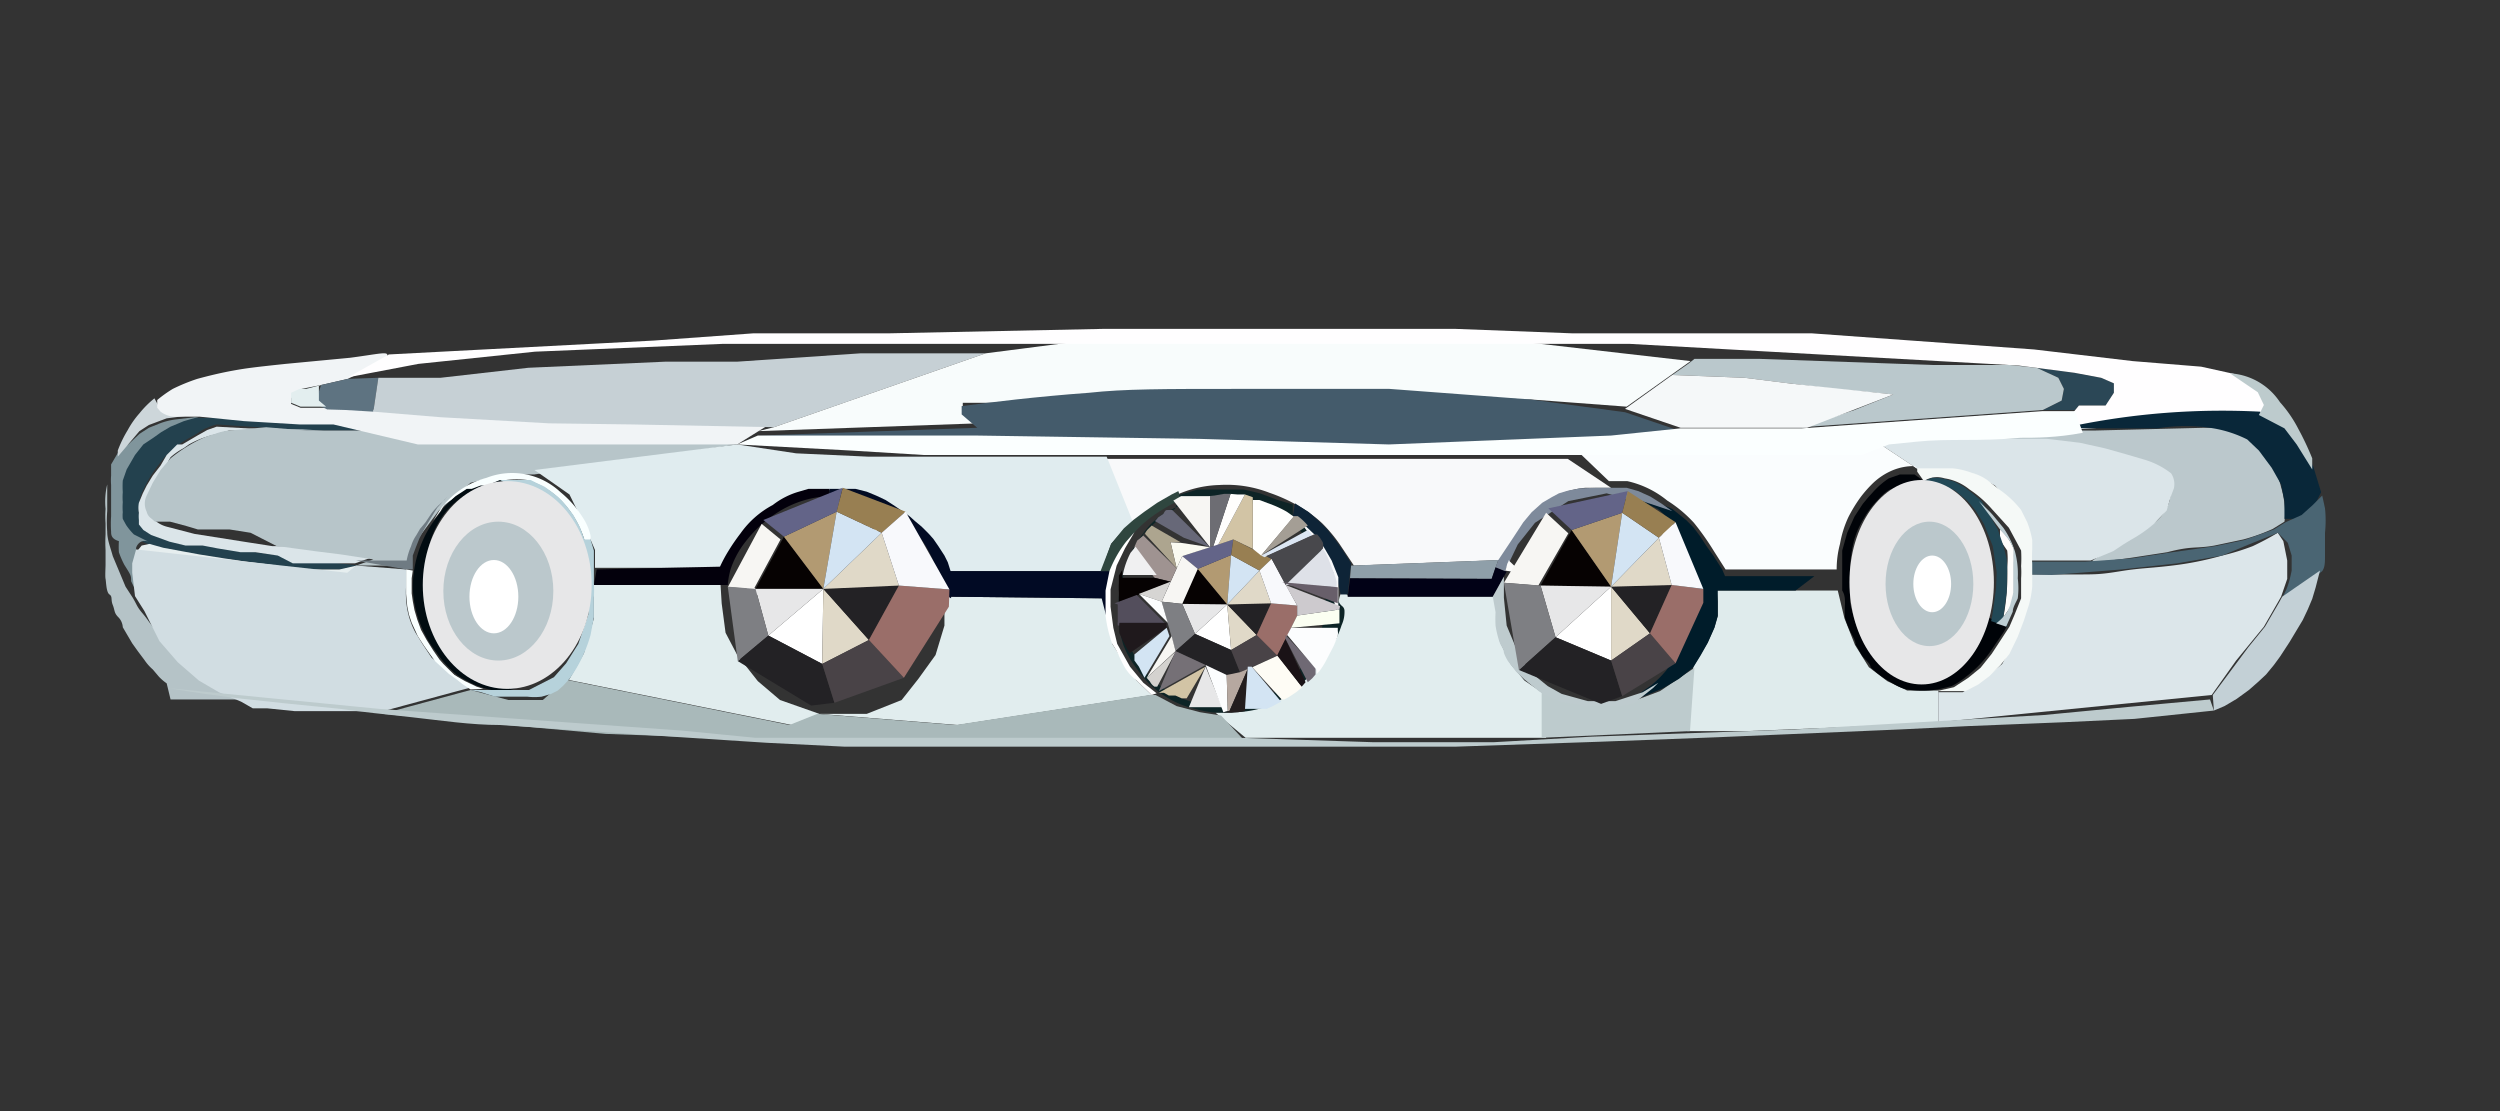 <svg xmlns="http://www.w3.org/2000/svg" viewBox="0 0 45 20"><rect x="0" y="0" width="45" height="20" fill="#333333" stroke="none"/><title>diamond_women_new</title><g id="Layer_3" data-name="Layer 3"><path d="M7.52,7.75h-2L3.9,7.64a.85.85,0,0,0-.17.06.51.51,0,0,0-.16.09c-.14.09-.14.07-.29.17A2.35,2.35,0,0,0,3,8.19a3.25,3.25,0,0,0-.23.29,2,2,0,0,0-.18.32.69.69,0,0,0-.09.34.39.39,0,0,0,.26.41,3.29,3.29,0,0,0,.76.21c.43.06.23.06.85.15l.85.11.63.09.6.07-.3.07H5.45l-.79-.11L4,10.05l-.82-.13-.46-.1-.36-.17a1,1,0,0,1-.24-.53,1.62,1.62,0,0,1,0-.22l0-.15,0-.09a.87.87,0,0,1,.06-.16,1.17,1.17,0,0,1,.15-.27,1.24,1.24,0,0,1,.35-.37,1.51,1.51,0,0,1,.8-.34l1.17,0Z" style="fill:#23414e"/><path d="M3.59,7.5l-.28.08-.24.1-.17.1-.14.1L2.58,8l-.15.19-.15.26-.07.2a1.6,1.6,0,0,0,0,.21,1.09,1.09,0,0,0,0,.18,1.13,1.13,0,0,0,0,.18.56.56,0,0,0,0,.12l.06.11a1.15,1.15,0,0,0,.14.17l.26.13a.16.16,0,0,0-.13,0,.19.19,0,0,0-.09.11l0,.15a.58.58,0,0,0,0,.19,2.07,2.07,0,0,0,.05.5,1.16,1.16,0,0,1-.14-.24c0-.1,0-.1-.12-.29a1.6,1.6,0,0,1-.1-.23,1.46,1.46,0,0,1,0-.2C2,9.7,2,9.62,2,9.57a2.09,2.09,0,0,1,0-.28c0-.13,0-.27,0-.41s0-.1,0-.15a1,1,0,0,1,0-.17L2,8.36l.14-.24L2.31,8l.2-.19.17-.11.2-.08a1.28,1.28,0,0,1,.28-.07Z" style="fill:#80959c"/><path d="M1.93,8.72s0,.19,0,.48a2.33,2.33,0,0,0,0,.37c0,.15.06.29.1.44l.23.55.13.2c.07.12.07.14.12.21s.08.09.17.22l.16.21a3.17,3.17,0,0,0,.3.34,2.35,2.35,0,0,0,.33.3,2.3,2.3,0,0,0,.4.23,4.54,4.54,0,0,1,.62.32l-.19,0-.16,0-.23,0-.21,0-.15,0-.13,0c-.23,0-.27,0-.35,0L3,12.3a.87.87,0,0,1-.14-.12l-.11-.13a.86.86,0,0,1-.15-.17l-.12-.16-.1-.14-.1-.17-.07-.12s0-.1-.08-.18-.06-.12-.1-.22,0-.15-.06-.19-.06-.24-.07-.28,0-.21,0-.25,0-.23,0-.27a2.52,2.52,0,0,1,0-.28v-.2a1.86,1.86,0,0,1,0-.26A1.31,1.31,0,0,1,1.93,8.72Z" style="fill:#b5c3c7"/><polygon points="2.46 9.93 2.55 9.82 2.69 9.79 2.94 9.86 3.59 9.98 4.03 10.05 4.43 10.11 4.84 10.16 5.45 10.25 6.11 10.25 6.42 10.18 6.26 10.35 2.46 9.93" style="fill:#e6eeef"/><path d="M6.41,10.18l.9.07v.3a1.63,1.63,0,0,0,0,.24,1.43,1.43,0,0,0,.17.6l.13.21.16.24A1.89,1.89,0,0,0,8,12a3.15,3.15,0,0,0,.3.24l.19.13-1.59.43-.22,0-.32,0-.35,0-.37,0-.34,0-.49-.05-.26,0-.21-.12-.4-.17-.36-.21-.38-.33-.33-.38L2.6,11l-.17-.27-.05-.42v-.17l.07-.25,3.8.42Z" style="fill:#d1dde2"/><path d="M5.84,7.75H4.12l-.29.08A1.66,1.66,0,0,0,3.4,8l-.1.07a1.19,1.19,0,0,0-.23.16A.69.69,0,0,0,3,8.38a.76.76,0,0,0-.11.14l-.07.1-.09.18,0,.07a.55.55,0,0,0-.08.31.31.31,0,0,0,.1.15A.53.53,0,0,0,3,9.48l.5.13.95.15.45.07.3,0,.9.12.6.08-.31.11-.2,0-.22,0-.18,0-.2,0-.32,0L5,10,4.6,9.94l-.27,0-.42-.07-.26-.05-.31,0-.29-.07-.33-.12-.14-.09-.08-.1,0-.08a.62.62,0,0,1,0-.13.48.48,0,0,1,0-.18l.07-.17.07-.14.11-.18.14-.18L3,8.19,3.19,8,3.28,8l.29-.17.16-.09.17-.06.89.05.64,0Z" style="fill:#dbe5e9"/><path d="M6.72,10.07l-.31.11.91,0,.2-.48.38-.51.57-.5.58-.15h.57L13.27,8,7.52,7.75h-2l-.73-.06-.67.06a1,1,0,0,0-.25.06,1.25,1.25,0,0,0-.25.09,2.69,2.69,0,0,0-.55.35l-.18.21-.14.23-.11.23a.33.33,0,0,0,0,.29.2.2,0,0,0,.08.12l.07.06.11,0,.16,0,.3.08.2.06.2,0,.37,0,.38.06L5,9.84h.07l.59.08.48.06Z" style="fill:#b7c5c9"/><path d="M2.12,8.22l0-.11a2.12,2.12,0,0,1,.18-.37,1.61,1.61,0,0,1,.21-.3,1.72,1.72,0,0,1,.27-.27l.07.13.23.16.48,0L3,7.53l-.32.12-.17.11Z" style="fill:#cdd6da"/><path d="M3.59,7.5l-.38,0a.46.46,0,0,1-.32-.09l-.06-.07,0-.14A2.28,2.28,0,0,1,3.11,7a3.38,3.38,0,0,1,.44-.18c.22-.06.43-.11.65-.15s.37-.06.94-.12L6.3,6.44c.46-.06.65-.11.67-.06s-.1.14-.71.44l-.48.11L5.43,7l-.19.17,0,.1.17.07.79,0,1.23.08,1.24,0,1.52.13,1.84.05h1.88L13.27,8,11.73,8l-.89,0-.78,0-.81,0-.94,0h-.4l-.39,0L6,7.64l-.61,0-1-.06Z" style="fill:#f1f4f6"/><polygon points="10.69 10.53 10.69 11.13 10.51 11.76 10.24 12.24 14.25 13.05 14.75 12.85 14.04 12.6 13.64 12.26 13.27 11.79 13.06 11.39 12.99 10.86 12.97 10.53 10.69 10.53" style="fill:#e1edee"/><path d="M17,10.74l0,.52-.16.53-.31.43-.3.38-.63.25h-.85l2.49.2,3.49-.54-.28-.27-.23-.34-.2-.31L20,11.26l-.12-.49Z" style="fill:#e1edee"/><path d="M24.26,10.74c0-.06-.08-.08-.11-.07s-.09.2-.07.55l-.2.44-.24.32-.3.34-.58.38-.88.13.54.45h4c.6,0,1.08,0,1.41,0l-.05-.8-.34-.23-.25-.3L27,11.55l-.06-.29,0-.32v-.2Z" style="fill:#e1edee"/><path d="M30.9,10.63h2.18l.12.5.19.48.25.4.33.25.36.17h.56V13l-1.46.08-2,.08-1.06,0L30.48,12l.26-.44.12-.27.06-.21,0-.25Z" style="fill:#dfebec"/><path d="M36.53,10.34l.39,0,.44,0c.38,0,.45,0,.82-.06s.54-.05,1-.11A5.72,5.72,0,0,0,40,10a4.23,4.23,0,0,0,.55-.17A5,5,0,0,0,41,9.59l.1.15.07.35,0,.33-.11.32-.31.54-.5.61-.44.62L34.89,13v-.54l.44,0,.42-.27.29-.24.19-.36.17-.44.06-.35Z" style="fill:#dce6ea"/><path d="M39.68,7.7h.23a.8.8,0,0,1,.3.06.92.92,0,0,1,.29.16,1,1,0,0,1,.26.25,1.38,1.38,0,0,1,.19.28,1.73,1.73,0,0,1,.11.32,1.59,1.59,0,0,1,.06.3,1.15,1.15,0,0,1,0,.32l-.21.13a3.35,3.35,0,0,1-.53.19l-.52.11c-.34.06-.39,0-.85.12l-.65.1c-.64.09-.7.07-.7.06s.07-.06.36-.22c.07,0,0,0,.31-.19a2.26,2.26,0,0,0,.42-.26A.73.73,0,0,0,39,9.14a.55.55,0,0,0,0-.53s-.07-.08-.32-.17a3.57,3.57,0,0,0-.46-.16,6.66,6.66,0,0,0-.77-.19L36.85,8,36.07,8,34.69,7.9l1-.08,1.06-.07.94,0Z" style="fill:#bbc8cc"/><path d="M34.69,7.9l.91,0,.58,0,.67,0,.59.07.45.1.39.11.34.1a1.45,1.45,0,0,1,.46.24.35.35,0,0,1,.05.27l-.06.16L39,9.19l-.23.24a2.42,2.42,0,0,1-.42.29l-.13.08-.18.12-.41.17-1.12,0,0-.32-.12-.32-.06-.25L36.14,9l-.23-.26-.36-.2-.39-.09h-.63L33.85,8Z" style="fill:#dbe5e9"/><path d="M34.53,8.45,33.85,8l-.54,0-.5,0-.6,0h-.57l-1,0-.8,0-.85,0h-.72l.69.66h.33a1.73,1.73,0,0,1,.72.35,2.32,2.32,0,0,1,.48.4,4.67,4.67,0,0,1,.36.51l.21.33h2a1.76,1.76,0,0,1,.06-.46,1.92,1.92,0,0,1,.15-.48,2.67,2.67,0,0,1,.22-.36,2.2,2.2,0,0,1,.2-.23,1.16,1.16,0,0,1,.39-.26,1,1,0,0,1,.39-.07Z" style="fill:#fafdfe"/><path d="M29,8.78h-.46a1.58,1.58,0,0,0-.43.1,1.49,1.49,0,0,0-.49.34,2.18,2.18,0,0,0-.26.34c-.09.13-.21.31-.34.52l-2.65.1-.26-.39a2.76,2.76,0,0,0-.31-.37,2.24,2.24,0,0,0-.44-.32,2.94,2.94,0,0,0-.51-.23,2.13,2.13,0,0,0-.9-.14A2,2,0,0,0,21,9a4.38,4.38,0,0,0-.63.43l-.47-1.17h2.41l1.88,0,1.47,0h1.1l1,0h.46Z" style="fill:#f8f9fa"/><path d="M15.13,8.8a1.83,1.83,0,0,1,.93.31,3.07,3.07,0,0,1,.36.27,2.6,2.6,0,0,1,.38.36,1.45,1.45,0,0,1,.27.54h2.76L20,9.79l.22-.25.17-.15-.47-1.17-2.2,0-1.26,0-.83,0-1.3-.06L13.27,8l-3.65.46.63.44.24.49.22.51,0,.32H13l.37-.6.53-.49.52-.25Z" style="fill:#e0ecef"/><polygon points="6.81 6.8 6.26 6.82 5.78 6.93 5.7 7.17 5.7 7.28 5.89 7.37 6.22 7.38 6.72 7.41 6.81 6.8" style="fill:#5e7381"/><path d="M5.78,6.93,5.51,7,5.39,7l-.15.07,0,.18.17.07.46,0-.13-.11V6.93Z" style="fill:#e3eeef"/><polygon points="13.27 6.51 11.98 6.51 9.51 6.62 7.93 6.8 6.81 6.8 6.72 7.41 7.93 7.51 9.88 7.62 11.38 7.64 13.93 7.69 17.74 6.36 15.49 6.36 13.27 6.51" style="fill:#c6d0d5"/><path d="M13.93,7.69l3.81-1.33,1.71-.22H24.3l3,0,1.91.22,1.22.14-1.15.82-1.73-.13-2,0-1.76,0H22.25l-1.52,0c-1.42.06-1.84.07-2.18.06H17.33v.13l.14.16.13.08-3.95.14Z" style="fill:#f8fcfc"/><polygon points="36.66 6.62 37.34 6.71 37.82 6.8 38.05 6.9 38.05 7.07 37.91 7.3 37.42 7.3 37.35 7.38 36.77 7.38 37.11 7.21 37.15 7 37.05 6.8 36.66 6.62" style="fill:#2b4756"/><polygon points="36.66 6.62 36.17 6.57 34.79 6.57 31.68 6.46 30.5 6.46 30.4 6.54 30.1 6.75 31.4 6.8 32.99 7 34.08 7.1 33.38 7.38 32.43 7.69 36.77 7.38 37.11 7.21 37.15 7 37.05 6.8 36.66 6.62" style="fill:#bac8cc"/><polygon points="29.25 7.36 30.25 7.7 31.53 7.7 32.53 7.7 34.08 7.1 32.28 6.91 31.4 6.8 30.1 6.75 29.25 7.36" style="fill:#f5f8f9"/><path d="M13.64,7.84l3.95-.14-.28-.24,0-.15c.53-.07,1.33-.17,2.29-.24C20.24,7,20.93,7,22.31,7l2.7,0,2.53.19,1.71.23,1,.34h2.18l-4.68.15c-.91,0-1.84.09-2.8.12-1.28,0-2.52,0-3.72,0L17.38,7.9Z" style="fill:#445b6b"/><path d="M10.74,10.25l-.05.28H13.1a1.37,1.37,0,0,1,.05-.28,1.62,1.62,0,0,1,.27-.5,2.21,2.21,0,0,1,.74-.62,1.87,1.87,0,0,1,.77-.2V8.8h-.2l-.18,0-.17.05a1.4,1.4,0,0,0-.47.24,1.67,1.67,0,0,0-.58.51,3.62,3.62,0,0,0-.22.32,2.6,2.6,0,0,0-.15.28Z" style="fill:#03000c"/><path d="M14.92,8.8h.26l.22,0,.2.05.17.07.17.08.17.11.13.09.13.09.1.09.12.1.13.13.08.09.09.13L17,10l.06.12.06.19,0,.46-.09-.05a1.33,1.33,0,0,0-.22-.6,2,2,0,0,0-.27-.47l-.15-.16-.18-.16-.26-.16L15.54,9l-.28,0h-.33V8.8Z" style="fill:#020b23"/><polygon points="17.03 10.74 17.07 10.28 19.83 10.28 20.01 10.28 19.94 10.63 19.94 11.01 19.91 11.08 19.83 10.77 17.03 10.74" style="fill:#010a24"/><path d="M20,10.28a2.14,2.14,0,0,1,.76-1,3.6,3.6,0,0,1,.5-.29l-.05-.15-.12.06-.26.15-.23.16-.2.15-.17.15L20,9.79l-.19.49Z" style="fill:#2f463f"/><path d="M21.27,9l.19,0a3.2,3.2,0,0,1,.62,0,1.61,1.61,0,0,1,.44.06,1.74,1.74,0,0,1,.38.14,1.43,1.43,0,0,1,.3.2l.07.06V9.08L23,9l-.32-.12-.3-.07-.27,0h-.28l-.27,0-.34.1Z" style="fill:#0d2426"/><path d="M23.27,9.3l.14.13.21.18.18.24c.07.12.14.24.2.37a2.85,2.85,0,0,1,.13.48l.13,0,.06-.56-.16-.25-.1-.14-.16-.21-.16-.16-.18-.16-.25-.16,0,0Z" style="fill:#0e2437"/><path d="M21.72,9l-.24,0-.21.08-.3.15a1.33,1.33,0,0,0-.26.21,2,2,0,0,0-.19.24,1.65,1.65,0,0,0-.15.25,1.36,1.36,0,0,0-.11.28,2.82,2.82,0,0,0-.07.31c0,.1,0,.21,0,.32a1.45,1.45,0,0,0,0,.36,1.15,1.15,0,0,0,.1.33,1.26,1.26,0,0,0,.13.26,1.78,1.78,0,0,0,.25.36,1.69,1.69,0,0,0,.32.27,1.63,1.63,0,0,0,.58.24,1.42,1.42,0,0,0,.41,0,1.76,1.76,0,0,0,.51,0,1.34,1.34,0,0,0,.39-.16,1.87,1.87,0,0,0,.35-.28,3,3,0,0,0,.24-.26,2,2,0,0,0,.17-.23,1.89,1.89,0,0,0,.13-.33,2.33,2.33,0,0,0,.08-.46,2.71,2.71,0,0,0,0-.41,1.65,1.65,0,0,0-.06-.32,1.27,1.27,0,0,0-.13-.32l-.21-.28-.1-.12,0-.06V9.3a3.11,3.11,0,0,1,.23.28,1.43,1.43,0,0,1,.14.2,3.28,3.28,0,0,1,.2.31,1,1,0,0,1,.11.27c.05.21,0,.29.05.43s.1.1.12.19a.56.56,0,0,1-.05.27,2.17,2.17,0,0,1-.15.35c-.09.13-.18.26-.28.38s-.18.22-.28.32a1.37,1.37,0,0,1-.23.19,1.72,1.72,0,0,1-.42.23,1.85,1.85,0,0,1-.57.1,2,2,0,0,1-.42,0,2.59,2.59,0,0,1-.4-.09,1.59,1.59,0,0,1-.4-.18,1.83,1.83,0,0,1-.31-.24,2.17,2.17,0,0,1-.24-.29,1.66,1.66,0,0,1-.23-.41,2.46,2.46,0,0,1-.07-.29c0-.05,0-.15,0-.26a1.55,1.55,0,0,1,0-.43,1.62,1.62,0,0,1,.09-.38,2.92,2.92,0,0,1,.17-.36l.18-.29.2-.19.2-.15.16-.1A1.18,1.18,0,0,1,21.22,9l.16,0,.13,0Z" style="fill:#0d2426"/><path d="M20.73,12.51l-.28-.27a.83.83,0,0,1-.2-.22,2.53,2.53,0,0,1-.12-.24,1.39,1.39,0,0,0-.11-.19,2.36,2.36,0,0,1-.12-.51l0-.07v-.38l.07-.35a2.13,2.13,0,0,1,.3-.53l.15-.17-.17.29-.15.31-.11.43v.31l.05.38.07.29.23.41.24.29.24.19Z" style="fill:#fff"/><path d="M6.88,12.85l1.59-.43.34.09.34.09h.39l.23,0L10,12.4l.21-.16,4,.81.5-.2,2.49.2,3.49-.54.11,0,.38.2.42.11.38.06.4.43H13.64l-2.74-.1L8.56,13Z" style="fill:#a9b9ba"/><path d="M27.75,13.28v-.85l.33.14.53.11H29l.4-.06.48-.18.62-.42-.08,1.14Z" style="fill:#bdcbcd"/><path d="M37.05,7.75l.37-.45h.48l.15-.23V6.9l-.23-.1-.48-.09-1-.13-7-.39-5.1,0-4.45,0L16,6.19l-3,0-3.37.14-2.1.22-1.26.24L7,6.38l4.77-.25L13.56,6,16,6l3.85-.08h6.35l2.1.08h4.31l4,.29,1.78.21,1.23.1.59.13.5.34.11.23-.09.18-1.6.13Z" style="fill:#fffeff"/><path d="M37.33,7.71l1.51,0a3.05,3.05,0,0,1,1,0,2.18,2.18,0,0,1,.61.2l.21.2.23.31.17.3.06.3,0,.32h.42l.24-.48-.14-.46-.18-.33-.18-.22-.14-.2-.26-.13-.2-.11a13.26,13.26,0,0,0-3.33.25Z" style="fill:#092739"/><path d="M36.53,10.34v-.23h1l.85-.06.65-.1.85-.12.52-.11.53-.19.21-.13.29-.13.2-.18.17-.17.05.23a2.12,2.12,0,0,1,0,.44c0,.14,0,.27,0,.4s0,.22-.05.29l-.74.58c0-.09.07-.18.11-.29s.06-.2.08-.3V10l-.07-.23L41,9.59l-.52.21L40,10l-.81.14-1,.11-1.26.1Z" style="fill:#4a6573"/><polygon points="41.02 10.85 40.77 11.28 40.47 11.65 39.83 12.51 39.85 12.79 40.04 12.71 40.26 12.58 40.48 12.42 40.64 12.28 40.79 12.14 40.93 11.97 41.04 11.82 41.21 11.56 41.33 11.36 41.45 11.16 41.54 10.97 41.62 10.78 41.68 10.58 41.76 10.27 41.08 10.74 41.02 10.85" style="fill:#c3d0d6"/><path d="M39.85,12.79l-1.43.15L37.15,13l-1.73.07-1.22.06-3.28.14-2.09.08-2.63.09h-11l-1.4-.07-2.32-.15L9,13.05c-.52,0-1.05-.08-1.59-.14s-.86-.09-1.28-.15l-1-.1c-.53-.06-.7-.07-1-.11s-.61-.08-1.07-.16l3.77.37,2.21.16,3.23.23,1.32.13,1.65,0h1.27l1.56,0,.95,0h1.35l1.92,0,2.44.08h2.15l1.76-.1,3.66-.13,4.49-.26,1.57-.15,1.42-.13Z" style="fill:#bdcbcd"/><path d="M29.5,9l.34.16a1.52,1.52,0,0,1,.32.35,1.69,1.69,0,0,1,.18.47,2.28,2.28,0,0,1,.08.81,3,3,0,0,1-.07.51c0,.1-.06.21-.1.31a2.09,2.09,0,0,1-.26.46,2.13,2.13,0,0,1-.26.26l-.23.16-.12.12.24-.09.31-.13.29-.17.26-.21.13-.21.13-.23.12-.27.06-.21,0-.25,0-.21h1.4l.34-.26H31.05L31,10.25,30.84,10l-.13-.18-.11-.17-.12-.16-.13-.13-.25-.2-.29-.12Z" style="fill:#001c2a"/><path d="M13.64,7.84,13.27,8l2.05.11,1.31.08h5.44l2.64,0,1,0,2.1,0,1.45,0,1.6,0h1.78l.87,0L34,8l.5-.05c.58-.06,1.13,0,1.87-.07.26,0,.65,0,1.12-.09l-.14-.39h-.58l-4.34.31H30.25L29,7.84,25,8,21.6,7.9l-4-.06Z" style="fill:#fbffff"/><path d="M41.62,8.45,41.34,8l-.22-.29-.46-.24.09-.18-.11-.23-.5-.34a1.16,1.16,0,0,1,.9.52,2.27,2.27,0,0,1,.33.48,5.12,5.12,0,0,1,.25.53" style="fill:#bdcbcd"/><path d="M34.63,8.66h-.15a.61.61,0,0,0-.18.05L34,8.82A1,1,0,0,0,33.8,9a1.59,1.59,0,0,0-.25.33,1.49,1.49,0,0,0-.19.45,2.51,2.51,0,0,0-.06.55c0,.17,0,.34,0,.51a3.1,3.1,0,0,0,.28.79,1.73,1.73,0,0,0,.31.35l.1.09a1,1,0,0,0,.26.16l.21,0h.07a.76.76,0,0,0,.26,0h.07l.09,0a1.15,1.15,0,0,1,.14-.08l.17-.15.23-.2a1.35,1.35,0,0,0,.15-.26,1.66,1.66,0,0,0,.14-.43l.35.15-.06.11-.19.28a2.05,2.05,0,0,1-.49.53,1.45,1.45,0,0,1-.26.17l-.25.06a1.75,1.75,0,0,1-.56,0,.85.85,0,0,1-.22-.09L34,12.26a1.59,1.59,0,0,1-.33-.25c0-.07-.11-.14-.16-.22l-.11-.19c0-.09-.08-.18-.12-.29a1.46,1.46,0,0,1-.07-.19,1.84,1.84,0,0,1,0-.25c0-.08,0-.16-.05-.24v-.26l0-.26,0-.2.09-.32.13-.29.15-.23.1-.12.1-.11A1.44,1.44,0,0,1,34,8.61l.2-.07.26,0Z" style="fill:#000308"/><path d="M9.08,8.7l-.22,0a1.28,1.28,0,0,0-.42.17,1.65,1.65,0,0,0-.36.28,1.53,1.53,0,0,0-.29.47,1.64,1.64,0,0,0-.1.38,2.1,2.1,0,0,0,0,.5,2,2,0,0,0,.11.64,2.1,2.1,0,0,0,.29.58,2,2,0,0,0,.37.35,1.87,1.87,0,0,0,.39.22,1.69,1.69,0,0,0,.5.08l-.17.05a.91.91,0,0,1-.33,0,1.7,1.7,0,0,1-.32-.1,2.69,2.69,0,0,1-.29-.16,1.84,1.84,0,0,1-.38-.41,2,2,0,0,1-.43-1.17,2.09,2.09,0,0,1,.46-1.31,1.55,1.55,0,0,1,.65-.54,1.44,1.44,0,0,1,.5-.1Z" style="fill:#010c11"/><path d="M9,8.64h.11a1.58,1.58,0,0,1,.38,0,1.49,1.49,0,0,1,.63.39,1.77,1.77,0,0,1,.4.69l.11,0a.31.31,0,0,0,0-.08,1,1,0,0,0-.15-.34,1.84,1.84,0,0,0-.39-.44A1.27,1.27,0,0,0,8.76,8.6a1.55,1.55,0,0,0-.4.17,1.51,1.51,0,0,0-.45.42l-.11.18.13-.17L8,9.08,8.12,9l.08-.07.11-.07L8.4,8.8l.09,0,.16-.06.11,0Z" style="fill:#f9ffff"/><path d="M7.31,10.25l.12,0,0-.13,0-.12.06-.16.06-.15.09-.17.09-.15,0,0,.09-.15.05-.08.18-.2L8,9l-.11.1s-.08.08-.13.15l-.1.15-.1.12-.07.12a.66.66,0,0,0-.09.19,1.12,1.12,0,0,0-.08.26l-.91,0Z" style="fill:#6f7b83"/><polygon points="7.43 10.27 7.41 10.41 7.41 10.55 7.41 10.68 7.43 10.82 7.46 10.98 7.51 11.15 7.58 11.34 7.68 11.52 7.8 11.71 7.91 11.87 7.98 11.95 8.06 12.03 8.18 12.15 8.3 12.22 8.37 12.26 8.58 12.36 8.7 12.4 8.47 12.41 8.32 12.31 8.22 12.23 8.08 12.13 7.95 12.01 7.83 11.9 7.75 11.79 7.63 11.62 7.52 11.45 7.41 11.21 7.36 11.06 7.33 10.91 7.31 10.69 7.31 10.46 7.31 10.25 7.43 10.27" style="fill:#f9ffff"/><path d="M8.47,12.42l.23,0,.19,0h.2l.14,0,.1,0,.19,0,.45-.23.22-.25.22-.35.18-.53,0-.66-.13-.49-.24-.47-.27-.31-.21-.16-.14-.08-.24-.07-.25,0V8.7L9,8.64h.22l.17,0,.16,0,.1.05.15.07.14.1.1.08.08.08.08.09.12.16.05.09.07.13.08.22.11,0,.06.2,0,.32v.27a2.46,2.46,0,0,1,0,.26c0,.12,0,.24,0,.35l-.06.32a2.51,2.51,0,0,1-.38.79l-.11.12-.1.09-.12.06-.17.05a1.09,1.09,0,0,1-.26,0H9.15l-.24,0-.25-.08Z" style="fill:#b6d2db"/><path d="M23.27,9.3l.22.16.17.16.17.23.14.24.12.3,0,.31V11l-.06-.1L24,10.75l0-.08v-.25l0-.11-.12-.25-.13-.21-.15-.19-.13-.18Z" style="fill:#f8f9fa"/><polygon points="24.3 10.41 26.85 10.42 26.97 10.08 24.32 10.18 24.3 10.41" style="fill:#8f9fa9"/><polygon points="24.3 10.41 24.26 10.74 26.87 10.74 27.12 10.29 26.92 10.21 26.85 10.42 24.3 10.41" style="fill:#010116"/><polygon points="27.09 10.28 27.32 9.8 27.63 9.41 28.23 9.02 28.92 8.88 29.51 9.05 29.5 9 30.1 9.2 29.9 9.06 29.71 8.94 29.49 8.84 29.28 8.78 28.95 8.78 28.74 8.78 28.44 8.79 28.23 8.83 28.06 8.88 27.93 8.95 27.76 9.05 27.57 9.22 27.42 9.4 27.21 9.72 26.97 10.08 26.92 10.21 27.09 10.28" style="fill:#7e8a9b"/><path d="M26.87,10.74l.2-.36,0,.38.05.5.23.55.2.29.31.25.25.14.47.13.5,0,.49-.16.28-.17-.09.09-.35.28-.3.05-.24,0h-.32l-.4-.07a2,2,0,0,1-.44-.19l-.27-.22-.15-.14-.14-.18a.8.8,0,0,1-.08-.16c0-.06-.05-.12-.07-.17a1.67,1.67,0,0,1-.08-.32,2.12,2.12,0,0,1,0-.24Z" style="fill:#becbce"/><path d="M34.63,8.66A.43.43,0,0,1,35,8.61a.92.92,0,0,1,.45.2,2,2,0,0,1,.41.36l.3.33.22.41a2.4,2.4,0,0,1,0,.28,1.7,1.7,0,0,1,0,.22l0,.36-.12.3-.09.21-.13.2-.19.29-.2.25-.22.18-.26.17-.31.07h.23l.29,0,.23-.12.2-.15.2-.2.16-.2.15-.31.11-.29.09-.28a1.91,1.91,0,0,0,.06-.33v-.18l0-.23a2.28,2.28,0,0,1,0-.26l0-.17a1.68,1.68,0,0,0-.09-.32l-.11-.22A1.74,1.74,0,0,0,36,8.82l-.23-.18a.9.9,0,0,0-.28-.13,1.4,1.4,0,0,0-.34-.08h-.3l-.34,0,0,.06Z" style="fill:#f5f9f7"/><path d="M36.06,11.11a3.91,3.91,0,0,0,.07-.9,1.36,1.36,0,0,0,0-.3L36,9.72,36,9.53a.9.9,0,0,1,.25.36l0,.24,0,.26v.28l-.05.24Z" style="fill:#fefdfb"/><polygon points="34.63 8.66 34.84 8.68 35.19 8.83 35.42 9.02 35.56 9.19 35.71 9.43 35.87 9.83 35.94 10.3 35.93 10.59 35.86 11.09 35.84 11.18 36.14 11.28 36.06 11.11 36.09 10.89 36.12 10.66 36.13 10.21 36.12 10.06 36.06 9.82 35.96 9.53 35.67 9.02 35.49 8.87 35.36 8.77 35.18 8.67 35 8.62 34.89 8.6 34.78 8.6 34.63 8.66" style="fill:#224856"/><path d="M36,9.53l.08.09.09.11.07.14a.5.5,0,0,1,0,.13.59.59,0,0,1,0,.13l0,.17v.17l0,.2-.06.23-.05.11a.8.8,0,0,1-.2.21l.18.06.12-.27c0-.08.06-.17.09-.24a1.46,1.46,0,0,0,0-.36,1.54,1.54,0,0,0-.05-.48,1.56,1.56,0,0,0-.21-.43l-.19-.23c-.08-.09-.17-.17-.25-.25Z" style="fill:#beced3"/><polygon points="8.01 9.61 8.1 9.65 8.1 9.62 8.13 9.43 8.01 9.61" style="fill:#fcfdfe"/><polygon points="10.23 10.9 10.43 10.84 10.57 11.11 10.23 10.9" style="fill:#fff"/><polygon points="13.45 10.49 13.67 10.65 13.64 10.71 13.45 10.7 13.43 10.69 13.43 10.63 13.44 10.58 13.44 10.54 13.45 10.49" style="fill:#fff"/><polygon points="15.48 9.4 15.42 9.62 15.55 9.47 15.48 9.4" style="fill:#fcfdfe"/><polygon points="15.86 9.2 15.85 9.34 15.83 9.38 15.63 9.49 15.86 9.2" style="fill:#fff"/><polyline points="15.63 9.49 15.73 9.45 15.75 9.61 15.78 9.61 15.82 9.4 15.85 9.34 15.86 9.2" style="fill:#fff"/><ellipse cx="22" cy="10.83" rx="1.89" ry="1.89" style="fill:none"/><polygon points="27.16 10.08 27.15 10.11 27.13 10.15 27.12 10.19 27.11 10.23 27.1 10.26 27.09 10.27 27.28 10.3 27.35 10.27 27.17 10.1 27.16 10.08" style="fill:#fbfbfb"/><polygon points="27.55 10.06 27.54 10.12 27.58 10.09 27.55 10.04 27.55 10.06" style="fill:#fff"/><polygon points="27.3 11.07 27.4 11 27.39 10.98 27.28 10.81 27.3 11.07" style="fill:#fcfdfe"/><polygon points="30.01 9.62 30.16 9.51 30.15 9.5 30.14 9.49 30.14 9.48 30.13 9.48 30.13 9.47 30.12 9.46 30.11 9.46 30.11 9.45 30.1 9.44 30.09 9.43 30.09 9.43 30.08 9.42 30.07 9.41 30.07 9.4 30.06 9.39 30.05 9.39 30.05 9.38 30.04 9.38 30.04 9.37 30.03 9.36 30.02 9.36 30.02 9.35 30.01 9.34 30.01 9.34 29.89 9.62 30.01 9.62" style="fill:#fff"/><path d="M34.82,8.66A1.78,1.78,0,0,1,36,10.57a1.76,1.76,0,0,1-1.16,1.74c-.75.15-1.49-.57-1.54-1.71S34,8.49,34.82,8.66Z" style="fill:none"/><polygon points="35.12 9.12 35.08 9.32 35.17 9.2 35.12 9.12" style="fill:#fcfdfe"/><polygon points="35.25 9.35 35.27 9.44 35.32 9.36 35.25 9.35" style="fill:#fbfbfb"/><polygon points="35.37 9 35.37 9.12 35.35 9.16 35.22 9.22 35.37 9" style="fill:#fff"/><ellipse cx="34.59" cy="10.48" rx="1.3" ry="1.84" style="fill:#e7e7e8"/><ellipse cx="34.73" cy="10.51" rx="0.79" ry="1.12" style="fill:#bbc8cc"/><ellipse cx="34.78" cy="10.51" rx="0.34" ry="0.51" style="fill:#fff"/><ellipse cx="9.13" cy="10.53" rx="1.52" ry="1.87" style="fill:#e7e7e8"/><ellipse cx="8.97" cy="10.64" rx="0.99" ry="1.25" style="fill:#bbc8cc"/><ellipse cx="8.89" cy="10.74" rx="0.44" ry="0.66" style="fill:#fff"/></g><g id="Layer_2" data-name="Layer 2"><polygon points="29 10.56 28.29 9.54 27.73 10.54 29 10.56" style="fill:#060202"/><polygon points="29 10.56 28.29 9.54 29.2 9.23 29 10.56" style="fill:#b29a72"/><polygon points="29 10.56 28 11.47 29 11.89 29 10.56" style="fill:#fff"/><polygon points="29 10.56 27.73 10.54 28 11.47 29 10.56" style="fill:#e7e7e8"/><polygon points="29 11.89 29.7 11.4 29 10.56 29 11.89" style="fill:#e0d9c8"/><polygon points="30.09 10.53 29 10.56 29.7 11.4 30.09 10.53" style="fill:#232225"/><polygon points="29.86 9.68 30.09 10.53 29 10.56 29.86 9.68" style="fill:#e0d9c8"/><polygon points="29 10.56 29.2 9.23 29.86 9.68 29 10.56" style="fill:#d3e4f3"/><polygon points="28.29 9.54 27.87 9.15 29.3 8.84 29.2 9.23 28.29 9.54" style="fill:#636488"/><polygon points="29.2 9.23 29.3 8.84 30.16 9.4 29.86 9.68 29.2 9.23" style="fill:#987f52"/><polygon points="27.83 9.23 27.07 10.49 27.69 10.54 28.23 9.6 27.83 9.23" style="fill:#f7f6f3"/><polygon points="27.07 10.49 27.34 12.06 28 11.47 27.73 10.54 27.07 10.49" style="fill:#7e7f83"/><polygon points="28 11.47 29 11.89 29.2 12.53 28.82 12.67 27.34 12.06 28 11.47" style="fill:#232225"/><polygon points="29.7 11.4 30.16 11.94 29.2 12.53 29 11.89 29.7 11.4" style="fill:#494347"/><polygon points="30.09 10.53 30.66 10.6 30.66 10.85 30.16 11.94 29.7 11.4 30.09 10.53" style="fill:#9a6e69"/><polygon points="29.86 9.68 30.16 9.4 30.66 10.6 30.09 10.53 29.86 9.68" style="fill:#f8f9fc"/><polygon points="14.82 10.6 14.11 9.66 13.6 10.6 14.82 10.6" style="fill:#060202"/><polygon points="14.82 10.6 14.11 9.66 15.06 9.21 14.82 10.6" style="fill:#b29a72"/><polygon points="14.82 10.6 13.83 11.44 14.8 11.95 14.82 10.6" style="fill:#fff"/><polygon points="14.82 10.6 13.6 10.6 13.83 11.44 14.82 10.6" style="fill:#e7e7e8"/><polygon points="14.8 11.95 15.64 11.52 14.82 10.6 14.8 11.95" style="fill:#e0d9c8"/><polygon points="16.18 10.54 14.82 10.6 15.64 11.52 16.18 10.54" style="fill:#232225"/><polygon points="15.87 9.59 16.18 10.54 14.82 10.6 15.87 9.59" style="fill:#e0d9c8"/><polygon points="14.82 10.6 15.06 9.21 15.87 9.59 14.82 10.6" style="fill:#d3e4f3"/><polygon points="14.11 9.66 13.74 9.36 15.17 8.78 15.06 9.21 14.11 9.66" style="fill:#636488"/><polygon points="15.06 9.21 15.17 8.78 16.3 9.21 15.87 9.59 15.06 9.21" style="fill:#987f52"/><polygon points="13.71 9.43 13.1 10.57 13.57 10.6 14.05 9.71 13.71 9.43" style="fill:#f7f6f3"/><polygon points="13.1 10.56 13.28 11.9 13.83 11.44 13.6 10.6 13.1 10.56" style="fill:#7e7f83"/><polygon points="13.83 11.44 14.8 11.95 15.02 12.65 14.6 12.7 13.28 11.9 13.83 11.44" style="fill:#232225"/><polygon points="15.64 11.52 16.27 12.2 15.02 12.65 14.8 11.95 15.64 11.52" style="fill:#494347"/><polygon points="16.18 10.54 17.09 10.61 17.08 10.92 16.27 12.2 15.64 11.52 16.18 10.54" style="fill:#9a6e69"/><polygon points="15.87 9.59 16.3 9.21 17.09 10.61 16.18 10.54 15.87 9.59" style="fill:#f8f9fc"/><polygon points="22.09 10.88 21.56 10.24 21.28 10.87 22.09 10.88" style="fill:#060202"/><polygon points="22.09 10.88 21.56 10.24 22.16 9.99 22.09 10.88" style="fill:#b29a72"/><polygon points="22.09 10.88 21.51 11.41 22.16 11.7 22.09 10.88" style="fill:#fff"/><polygon points="22.09 10.88 21.28 10.87 21.51 11.41 22.09 10.88" style="fill:#e7e7e8"/><polygon points="22.16 11.7 22.62 11.43 22.09 10.88 22.16 11.7" style="fill:#e0d9c8"/><polygon points="22.88 10.86 22.09 10.88 22.62 11.43 22.88 10.86" style="fill:#232225"/><polygon points="22.67 10.27 22.88 10.86 22.09 10.88 22.67 10.27" style="fill:#e0d9c8"/><polygon points="22.09 10.88 22.16 9.99 22.67 10.27 22.09 10.88" style="fill:#d3e4f3"/><polygon points="21.56 10.24 21.28 10.01 22.2 9.71 22.16 9.99 21.56 10.24" style="fill:#636488"/><polygon points="22.16 9.99 22.2 9.71 22.89 10.06 22.67 10.27 22.16 9.99" style="fill:#987f52"/><polygon points="21.28 10.01 20.91 10.83 21.28 10.87 21.56 10.24 21.28 10.01" style="fill:#f7f6f3"/><polygon points="20.91 10.83 21.16 11.72 21.51 11.41 21.28 10.87 20.91 10.83" style="fill:#7e7f83"/><polygon points="21.51 11.41 22.16 11.7 22.32 12.1 22.08 12.15 21.16 11.72 21.51 11.41" style="fill:#232225"/><polygon points="22.62 11.43 22.99 11.8 22.32 12.1 22.16 11.7 22.62 11.43" style="fill:#494347"/><polygon points="22.88 10.86 23.35 10.9 23.35 11.08 22.99 11.8 22.62 11.43 22.88 10.86" style="fill:#9a6e69"/><polygon points="22.67 10.27 22.89 10.06 23.35 10.9 22.88 10.86 22.67 10.27" style="fill:#f8f9fc"/><path d="M22.55,9.88V9l.12,0,.24.09a1.92,1.92,0,0,1,.25.12l.13.09L22.7,10Z" style="fill:#fffffe"/><path d="M23.29,9.29l.07,0a1,1,0,0,1,.18.17L22.7,10Z" style="fill:#a49e95"/><path d="M22.7,10l.84-.46,0,0a.39.39,0,0,1,.08.1l-.86.39Z" style="fill:#dbe6f3"/><path d="M23.65,9.62l-.86.39.1.05.25.47.67-.65a.21.21,0,0,0,0-.12l-.05-.08-.05-.06" style="fill:#48484c"/><path d="M23.14,10.53l.67-.65.05.07.06.13.07.18a1.72,1.72,0,0,1,.07.21s0,.06,0,.1Z" style="fill:#dee1e8"/><polygon points="22.55 9.88 22.2 9.71 21.93 9.8 22.41 8.9 22.55 8.95 22.55 9.88" style="fill:#d2c4a5"/><polygon points="22.41 8.9 22.35 8.9 22.27 8.9 22.15 8.89 21.84 9.83 21.93 9.8 22.41 8.9" style="fill:#fffefd"/><polygon points="22.15 8.89 22.03 8.89 21.86 8.92 21.76 8.93 21.78 9.85 21.84 9.83 22.15 8.89" style="fill:#6d6d73"/><path d="M21.78,9.85l0-.92-.14,0-.15,0-.12,0-.11,0-.14.08Z" style="fill:#f7f6f3"/><path d="M21.78,9.85l-.68-.67,0,0-.07,0c-.05,0-.05,0-.09.07l-.09.06-.06.07,0,0,.52.3Z" style="fill:#676878"/><polygon points="21.78 9.85 21.25 9.77 21.07 9.76 21.18 10.23 21.28 10.01 21.78 9.85" style="fill:#fafaf1"/><path d="M21.18,10.23l-.11-.47h.18l-.52-.3,0,0-.06.06a.24.24,0,0,0-.06.09Z" style="fill:#ada58f"/><path d="M20.58,9.64l.6.59-.11.24-.29-.07-.36-.5,0-.06.05-.11Z" style="fill:#9f9391"/><path d="M20.82,10.35h-.61a1.47,1.47,0,0,1,.14-.4l.09-.11Z" style="fill:#f0f0f1"/><path d="M21.07,10.47l-.29-.07-.58,0,0-.14-.06.1,0,.13a1.36,1.36,0,0,0,0,.17v.12s0,.05,0,.07Z" style="fill:#060202"/><polygon points="21.07 10.47 20.5 10.69 20.91 10.83 21.07 10.47" style="fill:#d6d5d3"/><polygon points="20.91 10.83 20.5 10.69 21.02 11.21 20.91 10.83" style="fill:#fcfdfe"/><path d="M20.12,10.88s0,.06,0,.08,0,.14,0,.23a.19.19,0,0,0,0,.07l.89,0-.55-.55-.4.15" style="fill:#534e5c"/><path d="M21,11.21l-.85,0a.28.28,0,0,0,0,.09.36.36,0,0,0,0,.1l.07.15.05.1.06.11L21,11.3Z" style="fill:#1f191c"/><path d="M21,11.3l.05.15-.45.75,0,0L20.5,12l-.08-.11,0-.11Z" style="fill:#d3e4f3"/><polygon points="21.09 11.45 20.64 12.2 21.16 11.72 21.09 11.45" style="fill:#f7f6f3"/><path d="M21.17,11.72l-.53.48,0,0,.06.07a.24.24,0,0,0,.08.09l.05,0Z" style="fill:#d4d2cf"/><polygon points="21.16 11.72 20.86 12.44 21.7 11.97 21.16 11.72" style="fill:#757076"/><path d="M21.7,12l-.84.47,0,0,.09,0,.09.05.12,0,.11.05.09,0Z" style="fill:#d2c4a5"/><path d="M21.7,12l-.3.73.05,0,.13,0,.12,0,.11,0H22Z" style="fill:#e7e7e8"/><polygon points="21.7 11.97 22.08 12.15 22.1 12.8 22.02 12.82 21.7 11.97" style="fill:#fcfdfe"/><polygon points="22.32 12.1 22.08 12.15 22.1 12.8 22.13 12.8 22.46 12.04 22.32 12.1" style="fill:#b6a8a0"/><polygon points="22.46 12.04 22.13 12.8 22.02 12.82 22.16 12.83 22.29 12.82 22.41 12.8 22.46 12.04" style="fill:#231d1e"/><path d="M22.46,12l-.05.76h.08l.15,0,.16,0,.11-.05.15-.08L22.53,12Z" style="fill:#d3e4f3"/><path d="M23,11.8l-.46.21.53.58.05,0,.09-.05.12-.08.11-.09Z" style="fill:#fefcf5"/><polygon points="23.14 11.5 23.5 12.28 23.43 12.36 22.99 11.8 23.14 11.5" style="fill:#1a1216"/><path d="M23.14,11.5l0-.07.54.59,0,.07,0,.05-.06.07-.08.07Z" style="fill:#6f6974"/><path d="M23.17,11.43l.07-.13.84,0v.05a.29.29,0,0,1,0,.09,1.67,1.67,0,0,1-.08.2l-.12.23a1.35,1.35,0,0,1-.13.21l-.05.05,0-.07Z" style="fill:#fcfdfe"/><path d="M23.24,11.3l.11-.22.76-.11h0v0s0,.06,0,.09,0,.07,0,.1l0,.06Z" style="fill:#fbfff2"/><polygon points="23.14 10.53 23.35 10.9 23.35 11.08 24.11 10.97 24.12 10.91 23.14 10.53" style="fill:#cdcace"/><path d="M24.08,10.57a.11.11,0,0,0,0,0,.35.35,0,0,1,0,.06s0,.05,0,.11v.12l-1-.38Z" style="fill:#685f6a"/></g></svg>